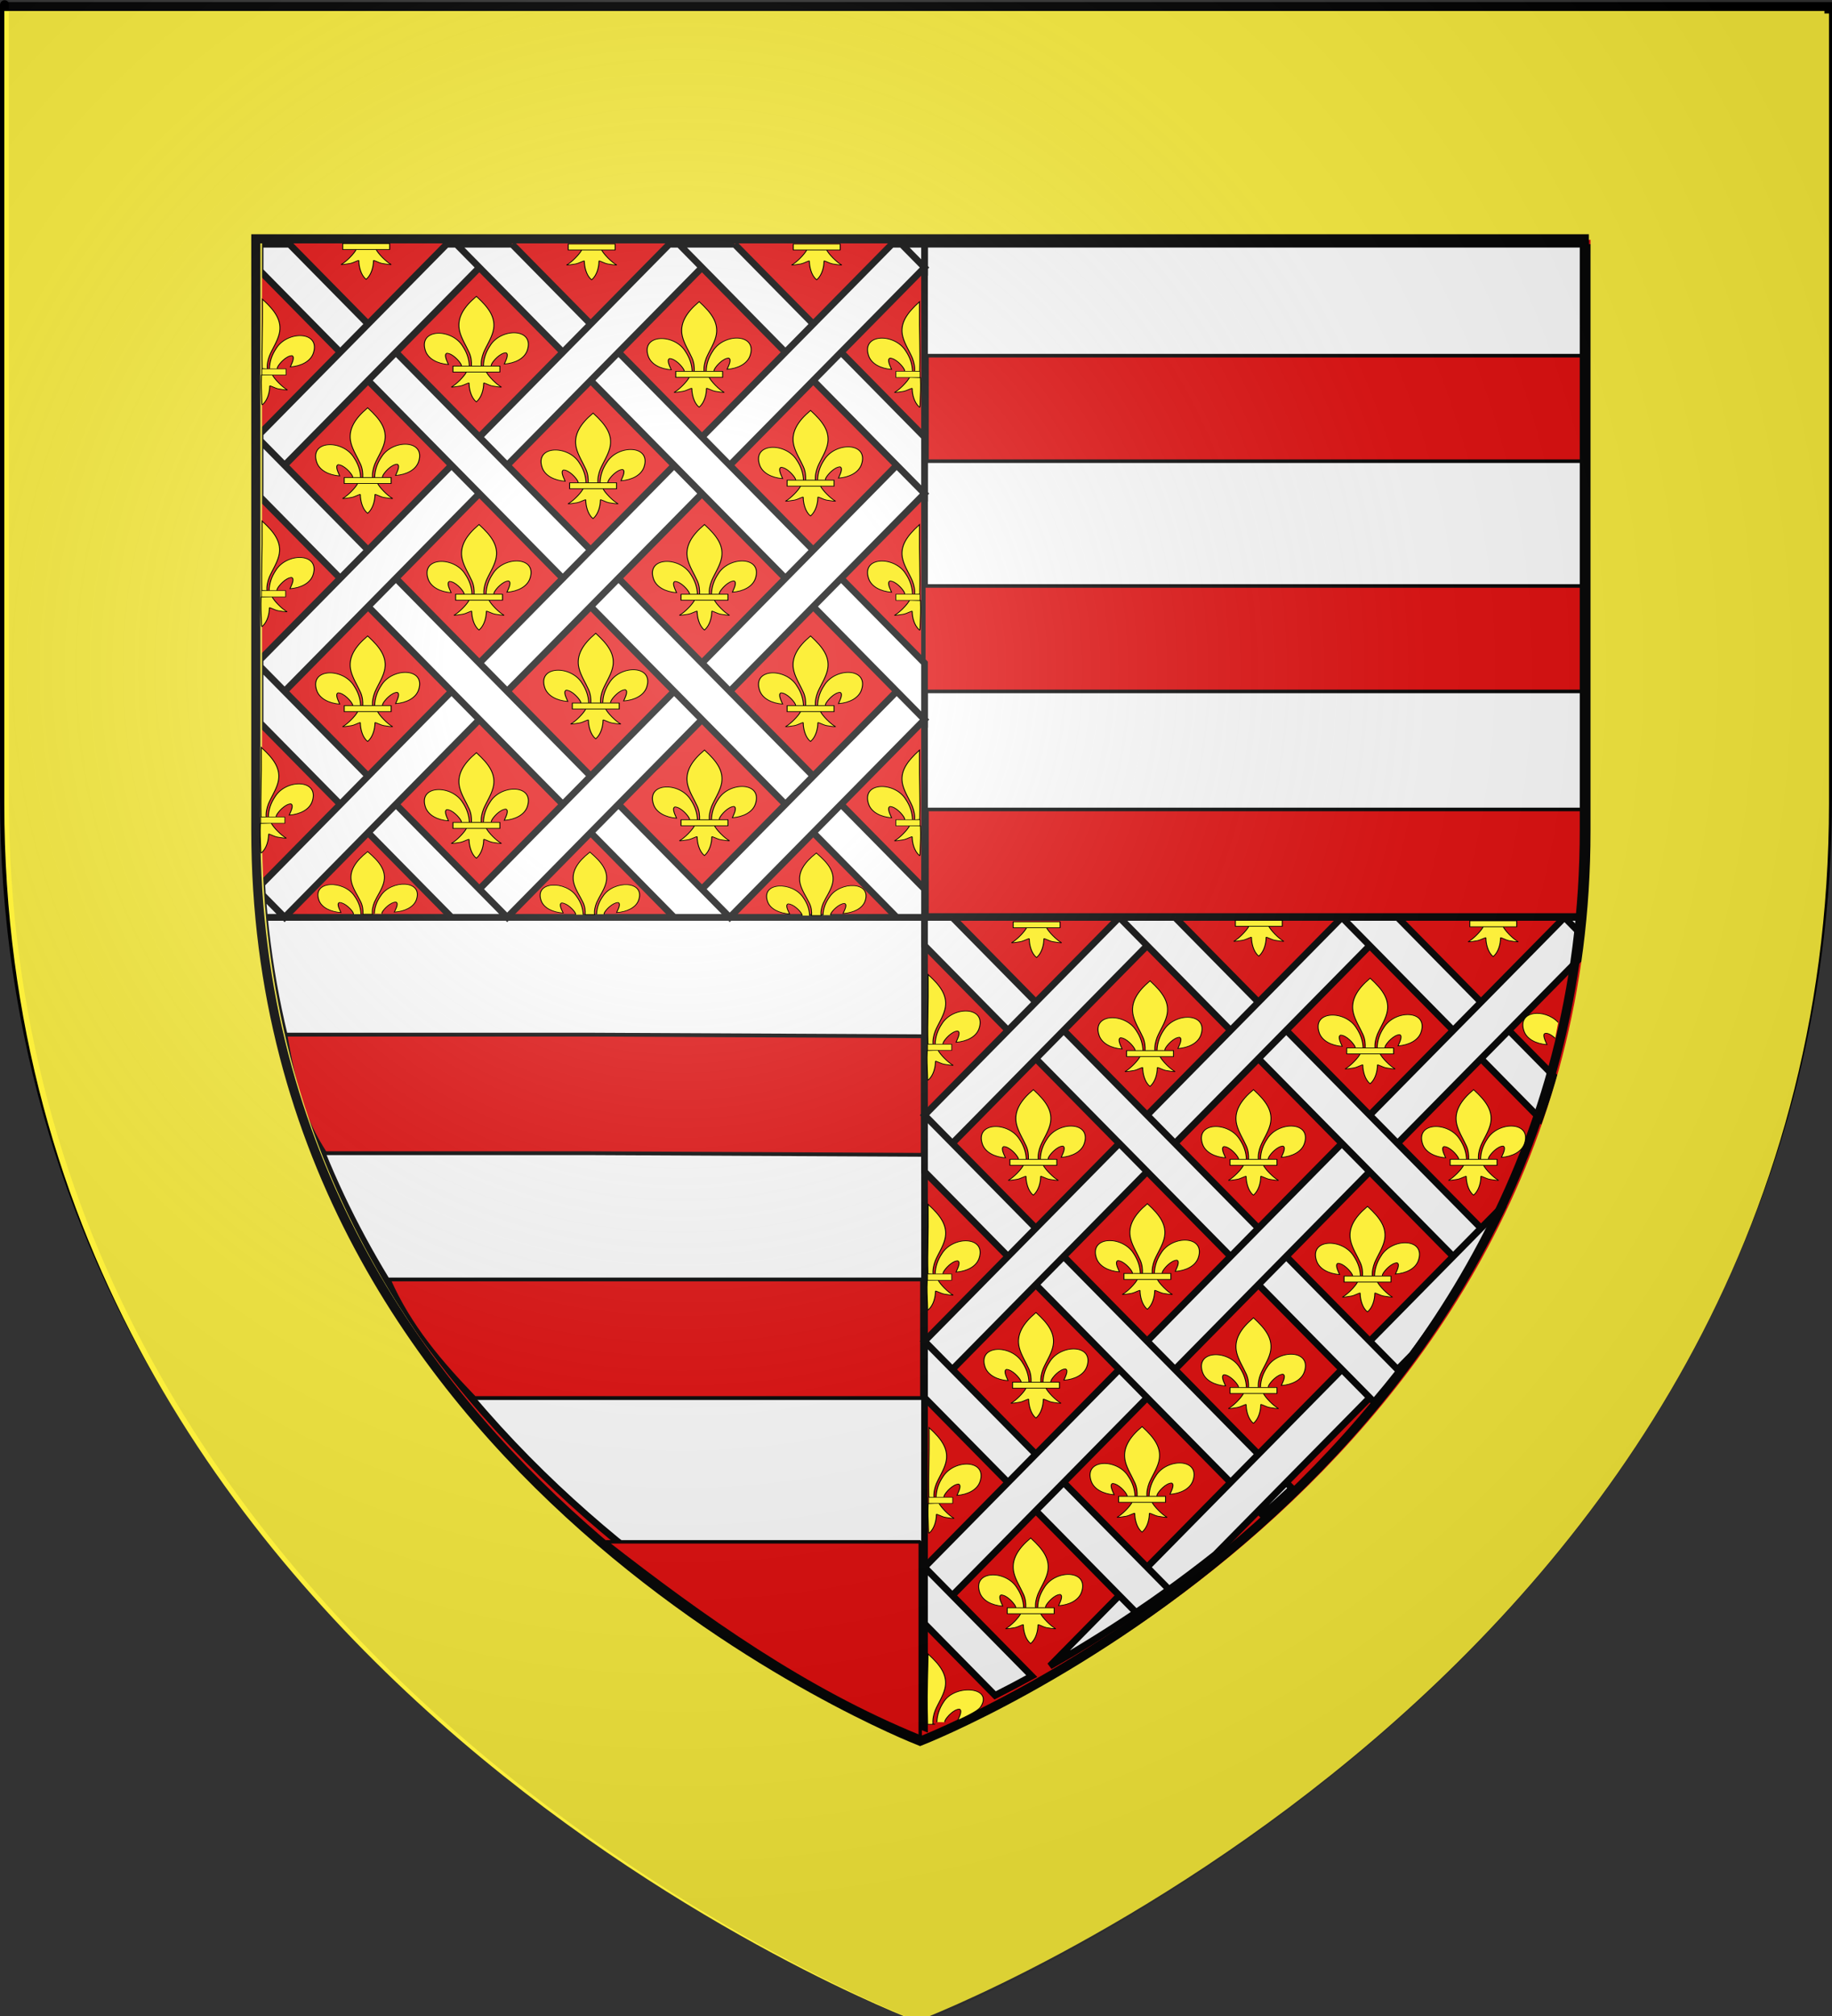 <?xml version="1.0" encoding="UTF-8" standalone="no"?>
<!-- Created with Inkscape (http://www.inkscape.org/) -->
<svg
   xmlns:dc="http://purl.org/dc/elements/1.1/"
   xmlns:cc="http://creativecommons.org/ns#"
   xmlns:rdf="http://www.w3.org/1999/02/22-rdf-syntax-ns#"
   xmlns:svg="http://www.w3.org/2000/svg"
   xmlns="http://www.w3.org/2000/svg"
   xmlns:xlink="http://www.w3.org/1999/xlink"
   xmlns:sodipodi="http://sodipodi.sourceforge.net/DTD/sodipodi-0.dtd"
   xmlns:inkscape="http://www.inkscape.org/namespaces/inkscape"
   version="1.0"
   width="600"
   height="660"
   id="svg2"
   style="display:inline"
   sodipodi:version="0.32"
   inkscape:version="0.46"
   sodipodi:docname="Blason Conteville-en-Ternois.svg"
   inkscape:output_extension="org.inkscape.output.svg.inkscape">
  <rect width="100%" height="100%" fill="#333333" stroke="none"/>
  <sodipodi:namedview
     inkscape:window-height="968"
     inkscape:window-width="1280"
     inkscape:pageshadow="2"
     inkscape:pageopacity="0.0"
     guidetolerance="10.0"
     gridtolerance="10.0"
     objecttolerance="10.0"
     borderopacity="1.0"
     bordercolor="#666666"
     pagecolor="#ffffff"
     id="base"
     showgrid="false"
     inkscape:zoom="4.6051893"
     inkscape:cx="296.14979"
     inkscape:cy="82.50201"
     inkscape:window-x="-4"
     inkscape:window-y="-4"
     inkscape:current-layer="g2723"
     showguides="true"
     inkscape:guide-bbox="true" />
  <desc
     id="desc4">Blason Vide 3D</desc>
  <defs
     id="defs6">
    <inkscape:perspective
       sodipodi:type="inkscape:persp3d"
       inkscape:vp_x="0 : 330 : 1"
       inkscape:vp_y="0 : 1000 : 0"
       inkscape:vp_z="600 : 330 : 1"
       inkscape:persp3d-origin="300 : 220 : 1"
       id="perspective37" />
    <linearGradient
       id="linearGradient2893">
      <stop
         id="stop2895"
         style="stop-color:#ffffff;stop-opacity:0.314"
         offset="0" />
      <stop
         id="stop2897"
         style="stop-color:#ffffff;stop-opacity:0.251"
         offset="0.19" />
      <stop
         id="stop2901"
         style="stop-color:#6b6b6b;stop-opacity:0.125"
         offset="0.6" />
      <stop
         id="stop2899"
         style="stop-color:#000000;stop-opacity:0.125"
         offset="1" />
    </linearGradient>
    <radialGradient
       cx="221.445"
       cy="226.331"
       r="300"
       fx="221.445"
       fy="226.331"
       id="radialGradient3163"
       xlink:href="#linearGradient2893"
       gradientUnits="userSpaceOnUse"
       gradientTransform="matrix(1.353,0,0,1.349,1276.656,-81.461)" />
    <radialGradient
       r="300"
       fy="218.901"
       fx="225.524"
       cy="218.901"
       cx="225.524"
       gradientTransform="matrix(0,1.386,-1.323,-5.741131e-8,-158.082,-109.541)"
       gradientUnits="userSpaceOnUse"
       id="radialGradient2871"
       xlink:href="#linearGradient2955"
       inkscape:collect="always" />
    <radialGradient
       r="300"
       fy="218.901"
       fx="225.524"
       cy="218.901"
       cx="225.524"
       gradientTransform="matrix(0,1.749,-1.593,-1.049767e-7,551.788,-191.29)"
       gradientUnits="userSpaceOnUse"
       id="radialGradient2865"
       xlink:href="#linearGradient2955"
       inkscape:collect="always" />
    <radialGradient
       r="300"
       fy="218.901"
       fx="225.524"
       cy="218.901"
       cx="225.524"
       gradientTransform="matrix(-4.167939e-4,2.183,-1.884,-3.599562e-4,615.597,-289.121)"
       gradientUnits="userSpaceOnUse"
       id="radialGradient1911"
       xlink:href="#linearGradient2955"
       inkscape:collect="always" />
    <clipPath
       id="clip">
      <path
         id="path10"
         d="M 0,-200 L 0,600 L 300,600 L 300,-200 L 0,-200 z " />
    </clipPath>
    <polygon
       points="0,-1 0.588,0.809 -0.951,-0.309 0.951,-0.309 -0.588,0.809 0,-1 "
       transform="scale(53,53)"
       id="star" />
    <radialGradient
       gradientUnits="userSpaceOnUse"
       gradientTransform="matrix(-4.167939e-4,2.183,-1.884,-3.599562e-4,615.597,-289.121)"
       r="300"
       fy="218.901"
       fx="225.524"
       cy="218.901"
       cx="225.524"
       id="radialGradient2961"
       xlink:href="#linearGradient2955"
       inkscape:collect="always" />
    <linearGradient
       id="linearGradient2955">
      <stop
         style="stop-color:#fd0000;stop-opacity:1;"
         offset="0"
         id="stop2867" />
      <stop
         id="stop2873"
         offset="0.5"
         style="stop-color:#e77275;stop-opacity:0.659;" />
      <stop
         id="stop2959"
         offset="1"
         style="stop-color:black;stop-opacity:0.323;" />
    </linearGradient>
    <linearGradient
       id="linearGradient2885">
      <stop
         style="stop-color:white;stop-opacity:1;"
         offset="0"
         id="stop2887" />
      <stop
         id="stop2891"
         offset="0.229"
         style="stop-color:white;stop-opacity:1;" />
      <stop
         style="stop-color:black;stop-opacity:1;"
         offset="1"
         id="stop2889" />
    </linearGradient>
    <linearGradient
       id="linearGradient3372">
      <stop
         id="stop3374"
         offset="0"
         style="stop-color:white;stop-opacity:0.314;" />
      <stop
         style="stop-color:white;stop-opacity:0.251;"
         offset="0.19"
         id="stop3376" />
      <stop
         id="stop3378"
         offset="0.6"
         style="stop-color:#6b6b6b;stop-opacity:0.125;" />
      <stop
         id="stop3380"
         offset="1"
         style="stop-color:black;stop-opacity:0.125;" />
    </linearGradient>
    <inkscape:perspective
       id="perspective32"
       inkscape:persp3d-origin="300 : 219.80208 : 1"
       inkscape:vp_z="600 : 329.70312 : 1"
       inkscape:vp_y="0 : 1000 : 0"
       inkscape:vp_x="0 : 329.70312 : 1"
       sodipodi:type="inkscape:persp3d" />
    <radialGradient
       inkscape:collect="always"
       xlink:href="#linearGradient2893"
       id="radialGradient3404"
       gradientUnits="userSpaceOnUse"
       gradientTransform="matrix(1.353,0,0,1.349,1701.426,-94.088)"
       cx="221.445"
       cy="226.331"
       fx="221.445"
       fy="226.331"
       r="300" />
    <inkscape:perspective
       id="perspective14"
       inkscape:persp3d-origin="355.59589 : 306.40403 : 1"
       inkscape:vp_z="711.19177 : 459.60605 : 1"
       inkscape:vp_y="0 : 1000 : 0"
       inkscape:vp_x="0 : 459.60605 : 1"
       sodipodi:type="inkscape:persp3d" />
  </defs>
  <g
     id="layer3"
     style="display:inline">
    <path
       d="M 300,658.5 C 300,658.5 598.5,546.18 598.5,260.728 C 598.5,-24.723 598.5,2.176 598.5,2.176 L 1.5,2.176 L 1.5,260.728 C 1.5,546.18 300,658.5 300,658.5 z"
       id="path2855"
       style="fill:#e20909;fill-opacity:1;fill-rule:evenodd;stroke:none;stroke-width:1px;stroke-linecap:butt;stroke-linejoin:miter;stroke-opacity:1" />
  </g>
  <g
     id="layer96"
     style="display:inline"
     transform="matrix(0.729,0,0,0.74,84.094,78.328)">
    <g
       id="layer88"
       style="display:inline">
      <path
         d="M 300.003,299.994 L 300.003,658.5 L 300.003,658.5 C 300.003,658.5 29.004,556.542 3.433,299.994 L 300.003,299.994 M 598.497,2.175 L 300.003,2.175 L 300.003,299.994 L 596.565,299.994 C 597.832,287.291 598.498,274.195 598.498,260.727 L 598.498,2.175"
         id="écartelé"
         style="fill:#ffffff;fill-opacity:1;stroke:#000000;stroke-width:3" />
      <path
         id="use3241"
         d="M 301.108,74.84 L 301.108,51.504 L 448.888,51.504 L 596.669,51.504 L 596.669,74.84 L 596.669,98.175 L 448.888,98.175 L 301.108,98.175 L 301.108,74.84 z"
         style="fill:#e20909;fill-opacity:1;fill-rule:nonzero;stroke:#000000;stroke-width:1.582;stroke-linecap:round;stroke-linejoin:bevel;stroke-miterlimit:4;stroke-dasharray:none;stroke-dashoffset:0;stroke-opacity:1" />
      <use
         x="0"
         y="0"
         xlink:href="#use3241"
         id="use3245"
         transform="translate(-1.428,101.874)"
         width="600"
         height="660" />
      <use
         x="0"
         y="0"
         xlink:href="#use3245"
         id="use3249"
         transform="translate(1.429,98.889)"
         width="600"
         height="660" />
      <path
         style="opacity:1;fill:#e20909;fill-opacity:1;fill-rule:nonzero;stroke:#000000;stroke-width:1.677;stroke-linecap:round;stroke-linejoin:bevel;stroke-miterlimit:4;stroke-dasharray:none;stroke-dashoffset:0;stroke-opacity:1;display:inline"
         d="M 12.857,351.878 L 150,351.878 L 299.162,352.592 L 299.162,378.823 L 299.162,405.054 L 150,404.34 L 30.714,404.34 C 20.7,388.884 17.403,376.855 12.857,351.878 z"
         id="path2469"
         sodipodi:nodetypes="cccccccc" />
      <path
         sodipodi:nodetypes="cccccc"
         id="use3247"
         d="M 156.85,576.265 L 224.834,576.265 L 298.068,576.265 L 298.068,619.422 L 298.068,662.579 C 246.39,641.867 200.99,610.169 156.85,576.265 z"
         style="fill:#e20909;fill-opacity:1;fill-rule:nonzero;stroke:#000000;stroke-width:1.514;stroke-linecap:round;stroke-linejoin:bevel;stroke-miterlimit:4;stroke-dasharray:none;stroke-dashoffset:0;stroke-opacity:1;display:inline" />
      <path
         style="opacity:1;fill:#e20909;fill-opacity:1;fill-rule:nonzero;stroke:#000000;stroke-width:1.677;stroke-linecap:round;stroke-linejoin:bevel;stroke-miterlimit:4;stroke-dasharray:none;stroke-dashoffset:0;stroke-opacity:1;display:inline"
         d="M 59.286,460.198 L 151.133,460.198 L 298.867,460.198 L 298.867,486.429 L 298.867,512.659 L 151.133,512.659 L 97.857,512.659 C 82.862,497.31 68.639,481.189 59.286,460.198 z"
         id="path3265"
         sodipodi:nodetypes="cccccccc" />
    </g>
    <g
       id="layer141"
       style="display:inline">
      <g
         transform="translate(327.999,281)"
         id="g3498">
        <path
           d="M -28,377.5 C -28,377.5 -326.5,265.18 -326.5,-20.271 C -326.5,-305.723 -326.5,-278.823 -326.5,-278.823 L 270.5,-278.823 L 270.5,-20.271 C 270.5,265.18 -28,377.5 -28,377.5 z"
           id="path3501"
           style="fill:none" />
        <path
           d="M -326.499,-279.496 L -326.499,-278.821 L -313.323,-278.821 L -278.002,-243.501 L -290.499,-231.004 L -326.499,-266.995 C -326.499,-277.541 -326.499,-279.496 -326.499,-279.496 M -213.324,-278.821 L -238.325,-278.821 L -190.499,-231.004 L -184.249,-237.25 L -178,-243.498 L -213.324,-278.821 M -113.325,-278.821 L -138.318,-278.821 L -90.501,-231.004 L -84.251,-237.25 L -78.002,-243.498 L -113.325,-278.821 M -27.996,-278.821 L -38.319,-278.821 L -27.996,-268.498 L -27.996,-278.821 M -238.326,-278.821 L -242.682,-278.821 L -278.002,-243.501 L -290.499,-231.004 L -326.499,-195.004 C -326.499,-194.012 -326.499,-193.014 -326.499,-191.998 L -315.501,-181 L -277.998,-218.503 L -265.497,-231.004 L -228.003,-268.498 L -238.326,-278.821 M -138.319,-278.821 L -142.674,-278.821 L -178.001,-243.498 L -184.25,-237.25 L -228.003,-193.501 L -215.5,-181.002 L -177.999,-218.503 L -165.498,-231.004 L -128.004,-268.498 L -138.319,-278.821 M -38.319,-278.821 L -42.675,-278.821 L -78.002,-243.498 L -84.251,-237.25 L -128.004,-193.501 L -115.501,-181.002 L -77.998,-218.501 L -78,-218.503 L -65.499,-231.004 L -65.497,-231.002 L -27.997,-268.499 L -38.319,-278.821 M -326.499,-191.998 C -326.499,-184.345 -326.499,-176.027 -326.499,-166.996 L -290.503,-131 L -278.002,-143.501 L -315.501,-181 L -326.499,-191.998 M -265.497,-231.004 L -277.998,-218.503 L -190.5,-130.996 L -178.001,-143.499 L -215.5,-181.002 L -228,-193.503 L -265.497,-231.004 M -165.498,-231.004 L -177.999,-218.503 L -140.498,-180.998 L -140.496,-181 L -134.25,-174.75 L -90.501,-130.997 L -78.002,-143.5 L -115.501,-181.003 L -128.001,-193.504 L -165.498,-231.004 M -65.499,-231.004 L -78,-218.503 L -77.998,-218.501 L -40.497,-181 L -27.996,-168.499 L -27.996,-193.501 L -65.496,-231.001 L -65.499,-231.004 M -240.504,-181 L -278.003,-143.501 L -290.503,-131 L -326.499,-95.004 C -326.499,-94.009 -326.499,-93.004 -326.499,-91.998 L -315.501,-81 L -277.998,-118.503 L -228.003,-168.498 L -240.504,-181 M -140.496,-181 L -140.496,-181 L -178.001,-143.499 L -190.502,-130.999 L -228.002,-93.502 L -215.501,-81.001 L -177.998,-118.504 L -128.003,-168.499 L -134.249,-174.749 L -140.496,-181 M -40.497,-181 L -40.497,-181 L -78.002,-143.499 L -90.503,-130.999 L -128.003,-93.502 L -115.502,-81.001 L -77.997,-118.502 L -78,-118.504 L -71.75,-124.75 L -27.997,-168.499 L -40.497,-181 M -326.499,-91.999 C -326.499,-84.002 -326.499,-75.685 -326.499,-66.997 L -290.503,-31.001 L -278.002,-43.502 L -315.501,-81.001 L -326.499,-91.999 M -265.497,-130.996 L -277.998,-118.504 L -190.5,-30.997 L -178.001,-43.5 L -215.502,-81.001 L -228.003,-93.502 L -265.497,-130.996 M -165.498,-130.996 L -177.999,-118.504 L -140.498,-80.999 L -140.496,-81.001 L -134.25,-74.751 L -90.501,-30.998 L -78.002,-43.5 L -115.503,-81.001 L -128.004,-93.502 L -165.498,-130.996 M -65.499,-130.996 L -71.749,-124.75 L -77.999,-118.504 L -77.997,-118.502 L -40.496,-81.001 L -27.996,-68.5 L -27.996,-93.502 L -65.499,-130.996 M -240.504,-81.001 L -278.003,-43.502 L -290.504,-31.001 L -325.753,4.248 C -325.654,5.863 -325.545,7.472 -325.426,9.075 L -315.502,18.999 L -228.004,-68.499 L -240.504,-81.001 M -140.496,-81.001 L -140.496,-81.001 L -178.001,-43.5 L -190.502,-31 L -228.002,6.497 L -215.501,18.998 L -128.003,-68.5 L -134.249,-74.75 L -140.496,-81.001 M -40.497,-81.001 L -40.497,-81.001 L -78.002,-43.5 L -90.503,-31 L -128.003,6.497 L -115.502,18.998 L -27.996,-68.5 L -40.497,-81.001 M -325.425,9.074 C -325.179,12.408 -324.892,15.718 -324.564,18.998 L -315.501,18.998 L -325.425,9.074 M -265.497,-30.997 L -277.998,-18.496 L -240.504,18.998 L -215.502,18.998 L -228.003,6.497 L -265.497,-30.997 M -165.498,-30.997 L -177.999,-18.496 L -140.505,18.998 L -115.503,18.998 L -128.004,6.497 L -165.498,-30.997 M -65.499,-30.997 L -78,-18.496 L -40.499,18.998 L -27.996,18.998 L -27.996,6.497 L -65.499,-30.997"
           id="en_I_7_"
           style="fill:#ffffff;stroke:#000000;stroke-width:3" />
        <path
           d="M -15.504,18.998 L 21.999,56.501 L 9.498,69.002 L -27.996,31.499 L -27.996,18.998 L -15.504,18.998 M 84.504,18.998 L 59.502,18.998 L 72.003,31.499 L 109.497,69.002 L 121.998,56.501 L 84.504,18.998 M 184.503,18.998 L 159.501,18.998 L 172.002,31.499 L 209.496,69.002 L 221.997,56.501 L 184.503,18.998 M 268.563,18.998 L 259.5,18.998 L 267.66,27.158 C 267.989,24.454 268.29,21.738 268.563,18.998 M 59.502,18.998 L 59.502,18.998 L 21.999,56.501 L 9.498,69.002 L -27.996,106.496 L -15.501,118.993 L 72.003,31.499 L 59.502,18.998 M 159.501,18.998 L 159.501,18.998 L 121.998,56.501 L 109.497,69.002 L 72.003,106.496 L 84.504,118.997 L 121.998,81.503 L 134.499,69.002 L 172.002,31.499 L 159.501,18.998 M 259.5,18.998 L 259.5,18.998 L 221.997,56.501 L 209.496,69.002 L 172.002,106.496 L 184.503,118.997 L 221.997,81.503 L 234.498,69.002 L 266.306,37.194 C 266.799,33.879 267.251,30.528 267.66,27.158 L 259.5,18.998 M -27.996,106.496 L -27.996,131.498 L 9.498,169.001 L 21.999,156.5 L -15.501,118.993 L -27.996,106.496 M 34.5,69.002 L 21.999,81.503 L 59.497,119.002 L 59.502,118.997 L 72.003,131.498 L 71.998,131.503 L 109.497,169.001 L 121.998,156.5 L 34.5,69.002 M 134.499,69.002 L 121.998,81.503 L 159.496,119.002 L 159.501,118.997 L 172.002,131.498 L 171.997,131.503 L 209.496,169.001 L 221.997,156.5 L 134.499,69.002 M 234.498,69.002 L 221.997,81.503 L 248.5,108.001 C 250.718,101.847 252.785,95.595 254.705,89.204 L 234.498,69.002 M 59.502,118.997 L 59.497,119.002 L -27.996,206.504 L -15.504,218.996 L 71.998,131.503 L 72.003,131.498 L 59.502,118.997 M 159.501,118.997 L 159.496,119.002 L 72.003,206.504 L 84.504,218.996 L 121.998,181.502 L 134.499,169.001 L 171.997,131.503 L 172.002,131.498 L 159.501,118.997 M 232.235,146.265 L 172.002,206.504 L 184.503,218.996 L 191.066,212.433 C 206.339,192.409 220.371,170.364 232.235,146.265 M -27.996,206.504 L -27.996,231.497 L 9.498,269 L 21.999,256.499 L -15.504,218.996 L -27.996,206.504 M 34.5,169.001 L 21.999,181.502 L 59.497,219.001 L 59.502,218.996 L 72.003,231.497 L 71.998,231.502 L 109.497,269 L 121.998,256.499 L 72.003,206.504 L 34.5,169.001 M 134.499,169.001 L 121.998,181.502 L 159.496,219.001 L 159.501,218.996 L 172.002,231.497 L 171.997,231.502 L 173.965,233.469 C 177.801,229.032 181.593,224.473 185.311,219.813 L 172.002,206.504 L 134.499,169.001 M 59.502,218.996 L 59.497,219.001 L -27.996,306.503 L -15.5,318.999 L 21.999,281.501 L 34.5,269 L 71.998,231.502 L 72.003,231.497 L 59.502,218.996 M 159.501,218.996 L 159.496,219.001 L 72.003,306.503 L 81.848,316.348 C 88.681,311.497 95.631,306.339 102.639,300.868 L 122.001,281.505 L 121.998,281.502 L 134.499,269 L 171.997,231.502 L 172.002,231.497 L 159.501,218.996 M -27.996,306.503 L -27.996,331.496 L 3.711,363.211 C 8.742,360.707 14.258,357.864 20.174,354.673 L -15.5,318.999 L -27.996,306.503 M 34.5,269 L 21.999,281.501 L 59.502,319.004 L 67.032,326.528 C 71.888,323.299 76.839,319.904 81.847,316.347 L 72.002,306.502 L 34.5,269 M 134.499,269 L 121.998,281.501 L 123.893,283.396 C 128.301,279.579 132.693,275.649 137.08,271.581 L 134.499,269 M 59.502,319.004 L 59.502,319.004 L 28.303,350.203 C 40.115,343.587 53.211,335.717 67.032,326.528 L 59.502,319.004"
           id="en_IV_7_"
           style="fill:#ffffff;stroke:#000000;stroke-width:3" />
      </g>
    </g>
  </g>
  <g
     id="layer1"
     style="display:inline">
    <path
       d="M 300,658.5 C 300,658.5 185.867,615.554 98.748,515.283 C 98.346,514.821 97.945,514.356 97.544,513.891 C 84.051,498.234 71.226,481.192 59.597,462.711 C 59.321,462.272 59.045,461.833 58.77,461.392 C 24.98,407.229 1.5,340.788 1.5,260.728 C 1.5,-24.723 1.5,2.176 1.5,2.176 L 598.5,2.176 L 598.5,260.728 C 598.5,546.18 300,658.5 300,658.5 z"
       id="path1411"
       style="opacity:1;fill:none;fill-opacity:1;fill-rule:evenodd;stroke:#000000;stroke-width:3;stroke-linecap:butt;stroke-linejoin:miter;stroke-miterlimit:4;stroke-dasharray:none;stroke-opacity:1"
       sodipodi:nodetypes="cssssscccc" />
  </g>
  <g
     transform="translate(-3.359,-1.13)"
     style="opacity:1;display:inline"
     inkscape:label="bordure"
     id="g3397">
    <g
       transform="matrix(0.996,0,0,0.998,1.136,1.197)"
       id="g2315">
      <path
         style="fill:#fcef3c;fill-opacity:1;fill-rule:evenodd;stroke:none;stroke-width:3;stroke-linecap:butt;stroke-linejoin:miter;stroke-miterlimit:4;stroke-opacity:1"
         d="M 3.646,3.547 L 3.646,5.047 L 3.646,263.578 C 3.646,550.075 303.114,662.766 303.114,662.766 L 303.646,662.953 L 304.177,662.766 C 304.177,662.766 603.646,550.075 603.646,263.578 C 603.646,120.852 603.646,56.217 603.646,27.266 C 603.646,13.614 603.646,8.778 603.646,6.547 C 603.646,6.412 603.646,5.407 603.646,5.297 C 603.646,4.813 603.646,4.568 603.646,4.453 C 603.646,4.425 603.646,4.403 603.646,4.391 C 603.646,4.385 603.646,4.362 603.646,4.359 C 603.646,4.359 602.896,4.359 602.146,4.359 L 602.146,3.547 L 5.146,3.547 L 3.646,3.547 z M 88.396,78.609 L 525.239,78.609 C 525.239,80.379 525.239,83.816 525.239,93.891 C 525.239,115.77 525.239,164.626 525.239,272.484 C 525.239,485.605 310.003,570.218 306.833,571.453 C 303.803,570.273 88.396,485.675 88.396,272.484 L 88.396,78.609 z"
         id="path5919" />
      <path
         style="fill:none;fill-opacity:1;fill-rule:evenodd;stroke:#000000;stroke-width:3;stroke-linecap:butt;stroke-linejoin:miter;stroke-miterlimit:4;stroke-opacity:1;display:inline"
         d="M 86.355,78.27 L 523.199,78.27 C 523.199,80.039 523.199,83.476 523.199,93.551 C 523.199,115.43 523.199,164.286 523.199,272.145 C 523.199,485.265 307.963,569.878 304.793,571.113 C 301.763,569.934 86.355,485.336 86.355,272.145 L 86.355,78.27 z"
         id="path7695" />
    </g>
  </g>
  <g
     id="layer2"
     style="display:inline"
     transform="matrix(1,0,0,1.009,-1777.684,6.054)">
    <path
       d="M 2079.055,650.159 C 2079.055,650.159 2377.555,537.838 2377.555,252.387 C 2377.555,-33.065 2377.555,-6.165 2377.555,-6.165 L 1780.555,-6.165 L 1780.555,252.387 C 1780.555,537.838 2079.055,650.159 2079.055,650.159 z"
       id="path2875"
       style="opacity:1;fill:url(#radialGradient3404);fill-opacity:1;fill-rule:evenodd;stroke:none;stroke-width:1px;stroke-linecap:butt;stroke-linejoin:miter;stroke-opacity:1" />
  </g>
  <g
     transform="matrix(4.8325174e-2,0,0,3.7819575e-2,138.646,96.751)"
     id="g1878">
    <path
       d="M 407.029,608.699 C 408.454,546.743 423.78,489.16 452.319,434.591 C 527.033,277.405 755.239,281.159 704.934,473.402 C 686.397,544.241 623.425,585.876 548.615,593.017 C 554.015,574.352 583.715,508.365 559.74,495.455 C 521.401,496.904 473.795,563.161 462.347,594.756 C 460.694,599.292 461.156,604.534 459.311,608.996"
       style="opacity:1;fill:#fcef3c;fill-opacity:1;fill-rule:evenodd;stroke:#000000;stroke-width:6;stroke-linecap:butt;stroke-linejoin:miter;stroke-miterlimit:4;stroke-dasharray:none;stroke-opacity:1;display:inline"
       id="path1876"
       sodipodi:nodetypes="ccscscc" />
    <g
       transform="translate(-38.532,-48.577)"
       style="opacity:1;display:inline"
       id="g2500">
      <g
         transform="translate(0,4)"
         style="fill:#fcef3c;fill-opacity:1;stroke:#000000;stroke-width:6;stroke-miterlimit:4;stroke-dasharray:none;stroke-opacity:1"
         id="g13018">
        <path
           d="M 350.523,657.372 C 349.098,595.416 333.772,537.833 305.233,483.264 C 230.519,326.078 2.313,329.832 52.618,522.075 C 71.155,592.914 134.127,634.549 208.937,641.69 C 203.537,623.025 173.837,557.038 197.813,544.128 C 236.151,545.577 283.757,611.833 295.205,643.429 C 296.858,647.965 296.396,653.207 298.241,657.669"
           style="fill:#fcef3c;fill-opacity:1;fill-rule:evenodd;stroke:#000000;stroke-width:6;stroke-linecap:butt;stroke-linejoin:miter;stroke-miterlimit:4;stroke-dasharray:none;stroke-opacity:1"
           id="path1902"
           sodipodi:nodetypes="ccscscc" />
        <path
           d="M 393.626,57.12 C 314.912,141.97 262.061,240.082 284.845,355.151 C 297.414,418.635 327.886,477.431 349.376,538.589 C 362.812,576.959 366.248,617.041 364.657,657.37 L 431.438,657.37 C 428.242,616.744 435.245,577.372 446.72,538.589 C 467.194,477.051 498.345,418.683 511.251,355.151 C 535.379,236.372 478.744,146.792 402.813,57.495 L 398.173,51.577 L 393.626,57.12 z"
           style="fill:#fcef3c;fill-opacity:1;fill-rule:nonzero;stroke:#000000;stroke-width:6;stroke-linecap:butt;stroke-linejoin:miter;stroke-miterlimit:4;stroke-dasharray:none;stroke-opacity:1"
           id="path3734"
           sodipodi:nodetypes="csccccsccc" />
        <path
           d="M 331.345,704.401 C 317.383,743.531 260.456,815.193 230.22,835.62 C 222.377,840.918 267.706,832.569 288.001,828.12 C 314.62,822.286 349.218,793.923 348.407,803.933 C 348.332,849.771 361.218,926.257 394.813,961.401 L 397.995,964.789 L 401.282,961.401 C 434.86,922.23 447.52,853.359 447.688,803.933 C 446.877,793.923 481.476,822.286 508.095,828.12 C 528.39,832.569 573.718,840.918 565.876,835.62 C 535.639,815.193 478.744,743.531 464.782,704.401 L 331.345,704.401 z"
           style="fill:#fcef3c;fill-opacity:1;fill-rule:evenodd;stroke:#000000;stroke-width:6;stroke-linecap:butt;stroke-linejoin:miter;stroke-miterlimit:4;stroke-dasharray:none;stroke-opacity:1"
           id="path6395"
           sodipodi:nodetypes="cssscccssscc" />
        <rect
           width="317.888"
           height="51.503"
           x="239.352"
           y="655.379"
           style="fill:#fcef3c;fill-opacity:1;stroke:#000000;stroke-width:6;stroke-miterlimit:4;stroke-dasharray:none;stroke-opacity:1"
           id="rect4623" />
      </g>
    </g>
  </g>
  <use
     x="0"
     y="0"
     xlink:href="#g1878"
     id="use2507"
     transform="translate(72.961,1.737)"
     width="600"
     height="660" />
  <use
     x="0"
     y="0"
     xlink:href="#use2507"
     id="use2509"
     transform="translate(-34.743,36.481)"
     width="600"
     height="660" />
  <use
     x="0"
     y="0"
     xlink:href="#use2509"
     id="use2511"
     transform="translate(-73.83,-1.737)"
     width="600"
     height="660" />
  <use
     x="0"
     y="0"
     xlink:href="#use2511"
     id="use2513"
     transform="translate(36.481,38.218)"
     width="600"
     height="660" />
  <use
     x="0"
     y="0"
     xlink:href="#use2513"
     id="use2515"
     transform="translate(73.83,0)"
     width="600"
     height="660" />
  <use
     x="0"
     y="0"
     xlink:href="#use2515"
     id="use2517"
     transform="translate(34.743,-37.349)"
     width="600"
     height="660" />
  <use
     x="0"
     y="0"
     xlink:href="#use2517"
     id="use2519"
     transform="translate(-2.1355382e-8,73.83)"
     width="600"
     height="660" />
  <use
     x="0"
     y="0"
     xlink:href="#use2517"
     id="use2521"
     transform="translate(-70.355,72.961)"
     width="600"
     height="660" />
  <use
     x="0"
     y="0"
     xlink:href="#use2521"
     id="use2523"
     transform="translate(-74.698,0.869)"
     width="600"
     height="660" />
  <use
     x="0"
     y="0"
     xlink:href="#use2523"
     id="use2525"
     transform="translate(35.612,38.218)"
     width="600"
     height="660" />
  <use
     x="0"
     y="0"
     xlink:href="#use2525"
     id="use2527"
     transform="translate(74.698,-0.869)"
     width="600"
     height="660" />
  <use
     x="0"
     y="0"
     xlink:href="#use2527"
     id="use2529"
     transform="translate(145.922,75.567)"
     width="600"
     height="660" />
  <use
     x="0"
     y="0"
     xlink:href="#use2529"
     id="use2531"
     transform="translate(72.093,-0.869)"
     width="600"
     height="660" />
  <use
     x="0"
     y="0"
     xlink:href="#use2531"
     id="use2533"
     transform="translate(-38.218,36.481)"
     width="600"
     height="660" />
  <use
     x="0"
     y="0"
     xlink:href="#use2533"
     id="use2535"
     transform="translate(-34.743,37.349)"
     width="600"
     height="660" />
  <use
     x="0"
     y="0"
     xlink:href="#use2535"
     id="use2537"
     transform="translate(-37.349,-37.349)"
     width="600"
     height="660" />
  <use
     x="0"
     y="0"
     xlink:href="#use2537"
     id="use2539"
     transform="translate(0.869,72.961)"
     width="600"
     height="660" />
  <use
     x="0"
     y="0"
     xlink:href="#use2539"
     id="use2541"
     transform="translate(-1.737,73.83)"
     width="600"
     height="660" />
  <use
     x="0"
     y="0"
     xlink:href="#use2541"
     id="use2543"
     transform="translate(36.481,-36.481)"
     width="600"
     height="660" />
  <use
     x="0"
     y="0"
     xlink:href="#use2543"
     id="use2545"
     transform="translate(36.481,-35.612)"
     width="600"
     height="660" />
  <use
     x="0"
     y="0"
     xlink:href="#use2545"
     id="use2547"
     transform="translate(37.349,-36.481)"
     width="600"
     height="660" />
  <use
     x="0"
     y="0"
     xlink:href="#use2547"
     id="use2549"
     transform="translate(34.743,-38.218)"
     width="600"
     height="660" />
  <g
     style="display:inline"
     transform="matrix(4.8325174e-2,0,0,3.7819575e-2,-129.749,241.075)"
     id="g2629">
    <g
       transform="translate(-38.532,-48.577)"
       style="opacity:1;display:inline"
       id="g2633">
      <g
         transform="translate(0,4)"
         style="fill:#fcef3c;fill-opacity:1;stroke:#000000;stroke-width:6;stroke-miterlimit:4;stroke-dasharray:none;stroke-opacity:1"
         id="g2635">
        <g
           id="g2693"
           transform="matrix(0.956,0,0,0.894,4834.559,995.855)">
          <path
             sodipodi:nodetypes="ccscscc"
             id="path2631"
             style="opacity:1;fill:#fcef3c;fill-opacity:1;fill-rule:evenodd;stroke:#000000;stroke-width:6;stroke-linecap:butt;stroke-linejoin:miter;stroke-miterlimit:4;stroke-dasharray:none;stroke-opacity:1;display:inline"
             d="M 407.029,608.699 C 408.454,546.743 423.78,489.16 452.319,434.591 C 527.033,277.405 755.239,281.159 704.934,473.402 C 686.397,544.241 623.425,585.876 548.615,593.017 C 554.015,574.352 583.715,508.365 559.74,495.455 C 521.401,496.904 473.795,563.161 462.347,594.756 C 460.694,599.292 461.156,604.534 459.311,608.996"
             transform="translate(38.532,44.577)" />
          <path
             sodipodi:nodetypes="ccscscc"
             id="path2637"
             style="fill:#fcef3c;fill-opacity:1;fill-rule:evenodd;stroke:#000000;stroke-width:6;stroke-linecap:butt;stroke-linejoin:miter;stroke-miterlimit:4;stroke-dasharray:none;stroke-opacity:1"
             d="M 350.523,657.372 C 349.098,595.416 333.772,537.833 305.233,483.264 C 230.519,326.078 2.313,329.832 52.618,522.075 C 71.155,592.914 134.127,634.549 208.937,641.69 C 203.537,623.025 173.837,557.038 197.813,544.128 C 236.151,545.577 283.757,611.833 295.205,643.429 C 296.858,647.965 296.396,653.207 298.241,657.669" />
          <path
             sodipodi:nodetypes="csccccsccc"
             id="path2639"
             style="fill:#fcef3c;fill-opacity:1;fill-rule:nonzero;stroke:#000000;stroke-width:6;stroke-linecap:butt;stroke-linejoin:miter;stroke-miterlimit:4;stroke-dasharray:none;stroke-opacity:1"
             d="M 393.626,57.12 C 314.912,141.97 262.061,240.082 284.845,355.151 C 297.414,418.635 327.886,477.431 349.376,538.589 C 362.812,576.959 366.248,617.041 364.657,657.37 L 431.438,657.37 C 428.242,616.744 435.245,577.372 446.72,538.589 C 467.194,477.051 498.345,418.683 511.251,355.151 C 535.379,236.372 478.744,146.792 402.813,57.495 L 398.173,51.577 L 393.626,57.12 z" />
        </g>
        <path
           d="M 5138.25,-4172.444 C 5124.288,-4133.314 5067.362,-4061.652 5037.125,-4041.226 C 5029.283,-4035.928 5074.611,-4044.277 5094.906,-4048.726 C 5121.525,-4054.56 5156.123,-4082.923 5155.312,-4072.913 C 5155.237,-4027.075 5168.123,-3950.589 5201.719,-3915.444 L 5204.901,-3912.057 L 5208.187,-3915.444 C 5241.765,-3954.615 5254.425,-4023.486 5254.594,-4072.913 C 5253.782,-4082.923 5288.381,-4054.56 5315,-4048.726 C 5335.295,-4044.277 5380.623,-4035.928 5372.781,-4041.226 C 5342.544,-4061.652 5285.649,-4133.314 5271.687,-4172.444 L 5138.25,-4172.444 z"
           style="opacity:1;fill:#fcef3c;fill-opacity:1;fill-rule:evenodd;stroke:#000000;stroke-width:6;stroke-linecap:butt;stroke-linejoin:miter;stroke-miterlimit:4;stroke-dasharray:none;stroke-opacity:1;display:inline"
           id="path2668"
           sodipodi:nodetypes="cssscccssscc" />
        <rect
           width="317.888"
           height="51.503"
           x="5046.257"
           y="-4221.466"
           style="opacity:1;fill:#fcef3c;fill-opacity:1;stroke:#000000;stroke-width:6;stroke-miterlimit:4;stroke-dasharray:none;stroke-opacity:1;display:inline"
           id="rect2670" />
        <path
           d="M 6666.552,-4168.384 C 6652.59,-4129.254 6595.663,-4057.592 6565.427,-4037.166 C 6557.584,-4031.868 6602.913,-4040.217 6623.208,-4044.666 C 6649.827,-4050.5 6684.425,-4078.863 6683.614,-4068.853 C 6683.538,-4023.015 6696.425,-3946.529 6730.02,-3911.384 L 6733.203,-3907.997 L 6736.489,-3911.384 C 6770.067,-3950.555 6782.727,-4019.426 6782.895,-4068.853 C 6782.084,-4078.863 6816.683,-4050.5 6843.302,-4044.666 C 6863.597,-4040.217 6908.925,-4031.868 6901.083,-4037.166 C 6870.846,-4057.592 6813.951,-4129.254 6799.989,-4168.384 L 6666.552,-4168.384 z"
           style="opacity:1;fill:#fcef3c;fill-opacity:1;fill-rule:evenodd;stroke:#000000;stroke-width:6;stroke-linecap:butt;stroke-linejoin:miter;stroke-miterlimit:4;stroke-dasharray:none;stroke-opacity:1;display:inline"
           id="path2672"
           sodipodi:nodetypes="cssscccssscc" />
        <rect
           width="317.888"
           height="51.503"
           x="6574.559"
           y="-4217.406"
           style="opacity:1;fill:#fcef3c;fill-opacity:1;stroke:#000000;stroke-width:6;stroke-miterlimit:4;stroke-dasharray:none;stroke-opacity:1;display:inline"
           id="rect2674" />
        <path
           d="M 8191.676,-4168.385 C 8177.715,-4129.255 8120.788,-4057.592 8090.551,-4037.166 C 8082.709,-4031.868 8128.038,-4040.217 8148.333,-4044.666 C 8174.952,-4050.5 8209.55,-4078.863 8208.739,-4068.853 C 8208.663,-4023.015 8221.55,-3946.529 8255.145,-3911.385 L 8258.327,-3907.997 L 8261.614,-3911.385 C 8295.192,-3950.555 8307.851,-4019.427 8308.02,-4068.853 C 8307.209,-4078.863 8341.807,-4050.5 8368.426,-4044.666 C 8388.721,-4040.217 8434.05,-4031.868 8426.208,-4037.166 C 8395.971,-4057.592 8339.076,-4129.255 8325.114,-4168.385 L 8191.676,-4168.385 z"
           style="opacity:1;fill:#fcef3c;fill-opacity:1;fill-rule:evenodd;stroke:#000000;stroke-width:6;stroke-linecap:butt;stroke-linejoin:miter;stroke-miterlimit:4;stroke-dasharray:none;stroke-opacity:1;display:inline"
           id="path2676"
           sodipodi:nodetypes="cssscccssscc" />
        <rect
           width="317.888"
           height="51.503"
           x="8099.684"
           y="-4217.406"
           style="opacity:1;fill:#fcef3c;fill-opacity:1;stroke:#000000;stroke-width:6;stroke-miterlimit:4;stroke-dasharray:none;stroke-opacity:1;display:inline"
           id="rect2678" />
        <path
           d="M 9681.85,1698.246 C 9667.889,1737.376 9610.962,1809.038 9580.725,1829.465 C 9572.883,1834.763 9618.212,1826.413 9638.507,1821.965 C 9665.126,1816.13 9699.724,1787.767 9698.913,1797.777 C 9698.837,1843.615 9711.724,1920.101 9745.319,1955.246 L 9748.501,1958.633 L 9751.788,1955.246 C 9785.366,1916.075 9798.026,1847.204 9798.194,1797.777 C 9797.383,1787.767 9831.981,1816.13 9858.6,1821.965 C 9878.895,1826.413 9924.224,1834.763 9916.382,1829.465 C 9886.145,1809.038 9829.25,1737.376 9815.288,1698.246 L 9681.85,1698.246 z"
           style="opacity:1;fill:#fcef3c;fill-opacity:1;fill-rule:evenodd;stroke:#000000;stroke-width:6;stroke-linecap:butt;stroke-linejoin:miter;stroke-miterlimit:4;stroke-dasharray:none;stroke-opacity:1;display:inline"
           id="path2680"
           sodipodi:nodetypes="cssscccssscc" />
        <rect
           width="317.888"
           height="51.503"
           x="9589.857"
           y="1649.224"
           style="opacity:1;fill:#fcef3c;fill-opacity:1;stroke:#000000;stroke-width:6;stroke-miterlimit:4;stroke-dasharray:none;stroke-opacity:1;display:inline"
           id="rect2682" />
        <path
           d="M 11187.911,1686.066 C 11173.949,1725.196 11117.022,1796.858 11086.786,1817.285 C 11078.943,1822.582 11124.272,1814.233 11144.567,1809.785 C 11171.186,1803.95 11205.784,1775.587 11204.973,1785.597 C 11204.898,1831.435 11217.784,1907.921 11251.379,1943.066 L 11254.561,1946.454 L 11257.848,1943.066 C 11291.426,1903.895 11304.086,1835.024 11304.254,1785.597 C 11303.443,1775.587 11338.042,1803.95 11364.661,1809.785 C 11384.956,1814.233 11430.284,1822.582 11422.442,1817.285 C 11392.205,1796.858 11335.31,1725.196 11321.348,1686.066 L 11187.911,1686.066 z"
           style="opacity:1;fill:#fcef3c;fill-opacity:1;fill-rule:evenodd;stroke:#000000;stroke-width:6;stroke-linecap:butt;stroke-linejoin:miter;stroke-miterlimit:4;stroke-dasharray:none;stroke-opacity:1;display:inline"
           id="path2684"
           sodipodi:nodetypes="cssscccssscc" />
        <rect
           width="317.888"
           height="51.503"
           x="11095.918"
           y="1637.044"
           style="opacity:1;fill:#fcef3c;fill-opacity:1;stroke:#000000;stroke-width:6;stroke-miterlimit:4;stroke-dasharray:none;stroke-opacity:1;display:inline"
           id="rect2686" />
        <path
           d="M 12776.583,1690.126 C 12762.621,1729.256 12705.694,1800.918 12675.458,1821.345 C 12667.615,1826.642 12712.944,1818.293 12733.239,1813.845 C 12759.858,1808.01 12794.456,1779.647 12793.645,1789.657 C 12793.569,1835.495 12806.456,1911.981 12840.051,1947.126 L 12843.233,1950.514 L 12846.52,1947.126 C 12880.098,1907.955 12892.758,1839.084 12892.926,1789.657 C 12892.115,1779.647 12926.714,1808.01 12953.333,1813.845 C 12973.627,1818.293 13018.956,1826.642 13011.114,1821.345 C 12980.877,1800.918 12923.982,1729.256 12910.02,1690.126 L 12776.583,1690.126 z"
           style="opacity:1;fill:#fcef3c;fill-opacity:1;fill-rule:evenodd;stroke:#000000;stroke-width:6;stroke-linecap:butt;stroke-linejoin:miter;stroke-miterlimit:4;stroke-dasharray:none;stroke-opacity:1;display:inline"
           id="path2688"
           sodipodi:nodetypes="cssscccssscc" />
        <rect
           width="317.888"
           height="51.503"
           x="12684.589"
           y="1641.104"
           style="opacity:1;fill:#fcef3c;fill-opacity:1;stroke:#000000;stroke-width:6;stroke-miterlimit:4;stroke-dasharray:none;stroke-opacity:1;display:inline"
           id="rect2690" />
        <use
           x="0"
           y="0"
           xlink:href="#g2693"
           id="use2698"
           transform="translate(1506.061,4.06)"
           width="600"
           height="660" />
        <use
           x="0"
           y="0"
           xlink:href="#use2698"
           id="use2700"
           transform="translate(1534.657,8.12)"
           width="600"
           height="660" />
      </g>
    </g>
  </g>
  <g
     style="display:inline"
     transform="matrix(4.8325174e-2,0,0,3.7819575e-2,68.204,244.428)"
     id="g2645">
    <g
       transform="translate(-38.532,-48.577)"
       style="opacity:1;display:inline"
       id="g2649">
      <g
         transform="translate(0,4)"
         style="fill:#fcef3c;fill-opacity:1;stroke:#000000;stroke-width:6;stroke-miterlimit:4;stroke-dasharray:none;stroke-opacity:1"
         id="g2651">
        <g
           id="g2662">
          <path
             sodipodi:nodetypes="ccscscc"
             id="path2647"
             style="opacity:1;fill:#fcef3c;fill-opacity:1;fill-rule:evenodd;stroke:#000000;stroke-width:6;stroke-linecap:butt;stroke-linejoin:miter;stroke-miterlimit:4;stroke-dasharray:none;stroke-opacity:1;display:inline"
             d="M 407.029,608.699 C 408.454,546.743 423.78,489.16 452.319,434.591 C 527.033,277.405 755.239,281.159 704.934,473.402 C 686.397,544.241 623.425,585.876 548.615,593.017 C 554.015,574.352 583.715,508.365 559.74,495.455 C 521.401,496.904 473.795,563.161 462.347,594.756 C 460.694,599.292 461.156,604.534 459.311,608.996"
             transform="translate(38.532,44.577)" />
          <path
             sodipodi:nodetypes="cccsccc"
             id="path2655"
             style="fill:#fcef3c;fill-opacity:1;fill-rule:nonzero;stroke:#000000;stroke-width:6;stroke-linecap:butt;stroke-linejoin:miter;stroke-miterlimit:4;stroke-dasharray:none;stroke-opacity:1"
             d="M 396.431,653.31 L 431.438,657.37 C 428.242,616.744 435.245,577.372 446.72,538.589 C 467.194,477.051 498.345,418.683 511.251,355.151 C 535.379,236.372 478.744,146.792 402.813,57.495 L 398.173,51.577 C 400.3,370.174 392.603,428.926 396.431,653.31 z" />
          <path
             sodipodi:nodetypes="ccccssscc"
             id="path2657"
             style="fill:#fcef3c;fill-opacity:1;fill-rule:evenodd;stroke:#000000;stroke-width:6;stroke-linecap:butt;stroke-linejoin:miter;stroke-miterlimit:4;stroke-dasharray:none;stroke-opacity:1"
             d="M 391.714,708.461 C 388.751,798.963 391.13,825.9 394.813,961.401 L 397.995,964.789 L 401.282,961.401 C 434.86,922.23 447.52,853.359 447.688,803.933 C 446.877,793.923 481.476,822.286 508.095,828.12 C 528.39,832.569 573.718,840.918 565.876,835.62 C 535.639,815.193 478.744,743.531 464.782,704.401 L 391.714,708.461 z" />
          <rect
             id="rect2659"
             style="fill:#fcef3c;fill-opacity:1;stroke:#000000;stroke-width:4.381;stroke-miterlimit:4;stroke-dasharray:none;stroke-opacity:1"
             y="654.464"
             x="394.326"
             height="53.334"
             width="163.631" />
        </g>
      </g>
    </g>
  </g>
  <use
     x="0"
     y="0"
     xlink:href="#g2645"
     id="use2702"
     transform="translate(0.254,-74.114)"
     width="600"
     height="660" />
  <use
     style="display:inline"
     x="0"
     y="0"
     xlink:href="#use2702"
     id="use2704"
     transform="translate(0.111,-72.627)"
     width="600"
     height="660" />
  <use
     style="display:inline"
     x="0"
     y="0"
     xlink:href="#use2702"
     id="use2707"
     transform="translate(218.145,148.479)"
     width="600"
     height="660" />
  <use
     style="display:inline"
     x="0"
     y="0"
     xlink:href="#use2702"
     id="use2709"
     transform="translate(218.145,223.716)"
     width="600"
     height="660" />
  <use
     style="display:inline"
     x="0"
     y="0"
     xlink:href="#use2702"
     id="use2711"
     transform="translate(218.452,296.804)"
     width="600"
     height="660" />
  <use
     x="0"
     y="0"
     xlink:href="#g2645"
     id="use2715"
     transform="matrix(-1,0,0,1,386.73,0.869)"
     width="600"
     height="660" />
  <use
     x="0"
     y="0"
     xlink:href="#use2715"
     id="use2717"
     transform="translate(0,-73.83)"
     width="600"
     height="660" />
  <use
     x="0"
     y="0"
     xlink:href="#use2717"
     id="use2719"
     transform="translate(0,-72.961)"
     width="600"
     height="660" />
  <g
     style="display:inline"
     transform="matrix(4.8325174e-2,0,0,3.7819575e-2,-208.462,325.433)"
     id="g2723">
    <path
       d="M 10663.31,6302.97 C 10664.735,6241.014 10680.061,6183.43 10708.6,6128.861 C 10783.314,5971.675 11046.42,5996.688 10961.215,6167.672 C 10951.665,6186.837 10933.627,6211.247 10804.896,6287.287 C 10810.295,6268.622 10839.996,6202.635 10816.02,6189.726 C 10777.682,6191.174 10730.076,6257.431 10718.628,6289.026 C 10716.975,6293.563 10717.437,6298.805 10715.592,6303.267"
       style="opacity:1;fill:#fcef3c;fill-opacity:1;fill-rule:evenodd;stroke:#000000;stroke-width:6;stroke-linecap:butt;stroke-linejoin:miter;stroke-miterlimit:4;stroke-dasharray:none;stroke-opacity:1;display:inline"
       id="path2725"
       sodipodi:nodetypes="ccscscc" />
    <g
       transform="translate(-39.656,-78.721)"
       style="opacity:1;display:inline"
       id="g2727">
      <g
         transform="translate(0,4)"
         style="fill:#fcef3c;fill-opacity:1;stroke:#000000;stroke-width:6;stroke-miterlimit:4;stroke-dasharray:none;stroke-opacity:1"
         id="g2729">
        <path
           d="M 14913.605,320.319 C 14825.088,198.617 14634.626,215.605 14681.017,392.888 C 14699.554,463.727 14762.526,505.362 14837.336,512.503 C 14831.936,493.838 14801.34,421.718 14826.211,414.942 C 14845.868,409.586 14874.473,435.119 14893.354,457.821"
           style="fill:#fcef3c;fill-opacity:1;fill-rule:evenodd;stroke:#000000;stroke-width:6;stroke-linecap:butt;stroke-linejoin:miter;stroke-miterlimit:4;stroke-dasharray:none;stroke-opacity:1"
           id="path2731"
           sodipodi:nodetypes="cscss" />
        <path
           d="M 10640.035,6396.138 C 10738.539,6396.138 10654.225,6393.267 10676.485,6393.267 C 10673.289,6352.641 10680.292,6313.269 10691.766,6274.486 C 10712.241,6212.948 10743.392,6154.581 10756.298,6091.049 C 10780.426,5972.269 10723.791,5882.689 10647.86,5793.392 L 10643.22,5787.474 C 10636.145,6199.134 10636.207,6171.753 10640.035,6396.138 z"
           style="fill:#fcef3c;fill-opacity:1;fill-rule:nonzero;stroke:#000000;stroke-width:6;stroke-linecap:butt;stroke-linejoin:miter;stroke-miterlimit:4;stroke-dasharray:none;stroke-opacity:1"
           id="path2733"
           sodipodi:nodetypes="cccsccc" />
      </g>
    </g>
  </g>
</svg>
